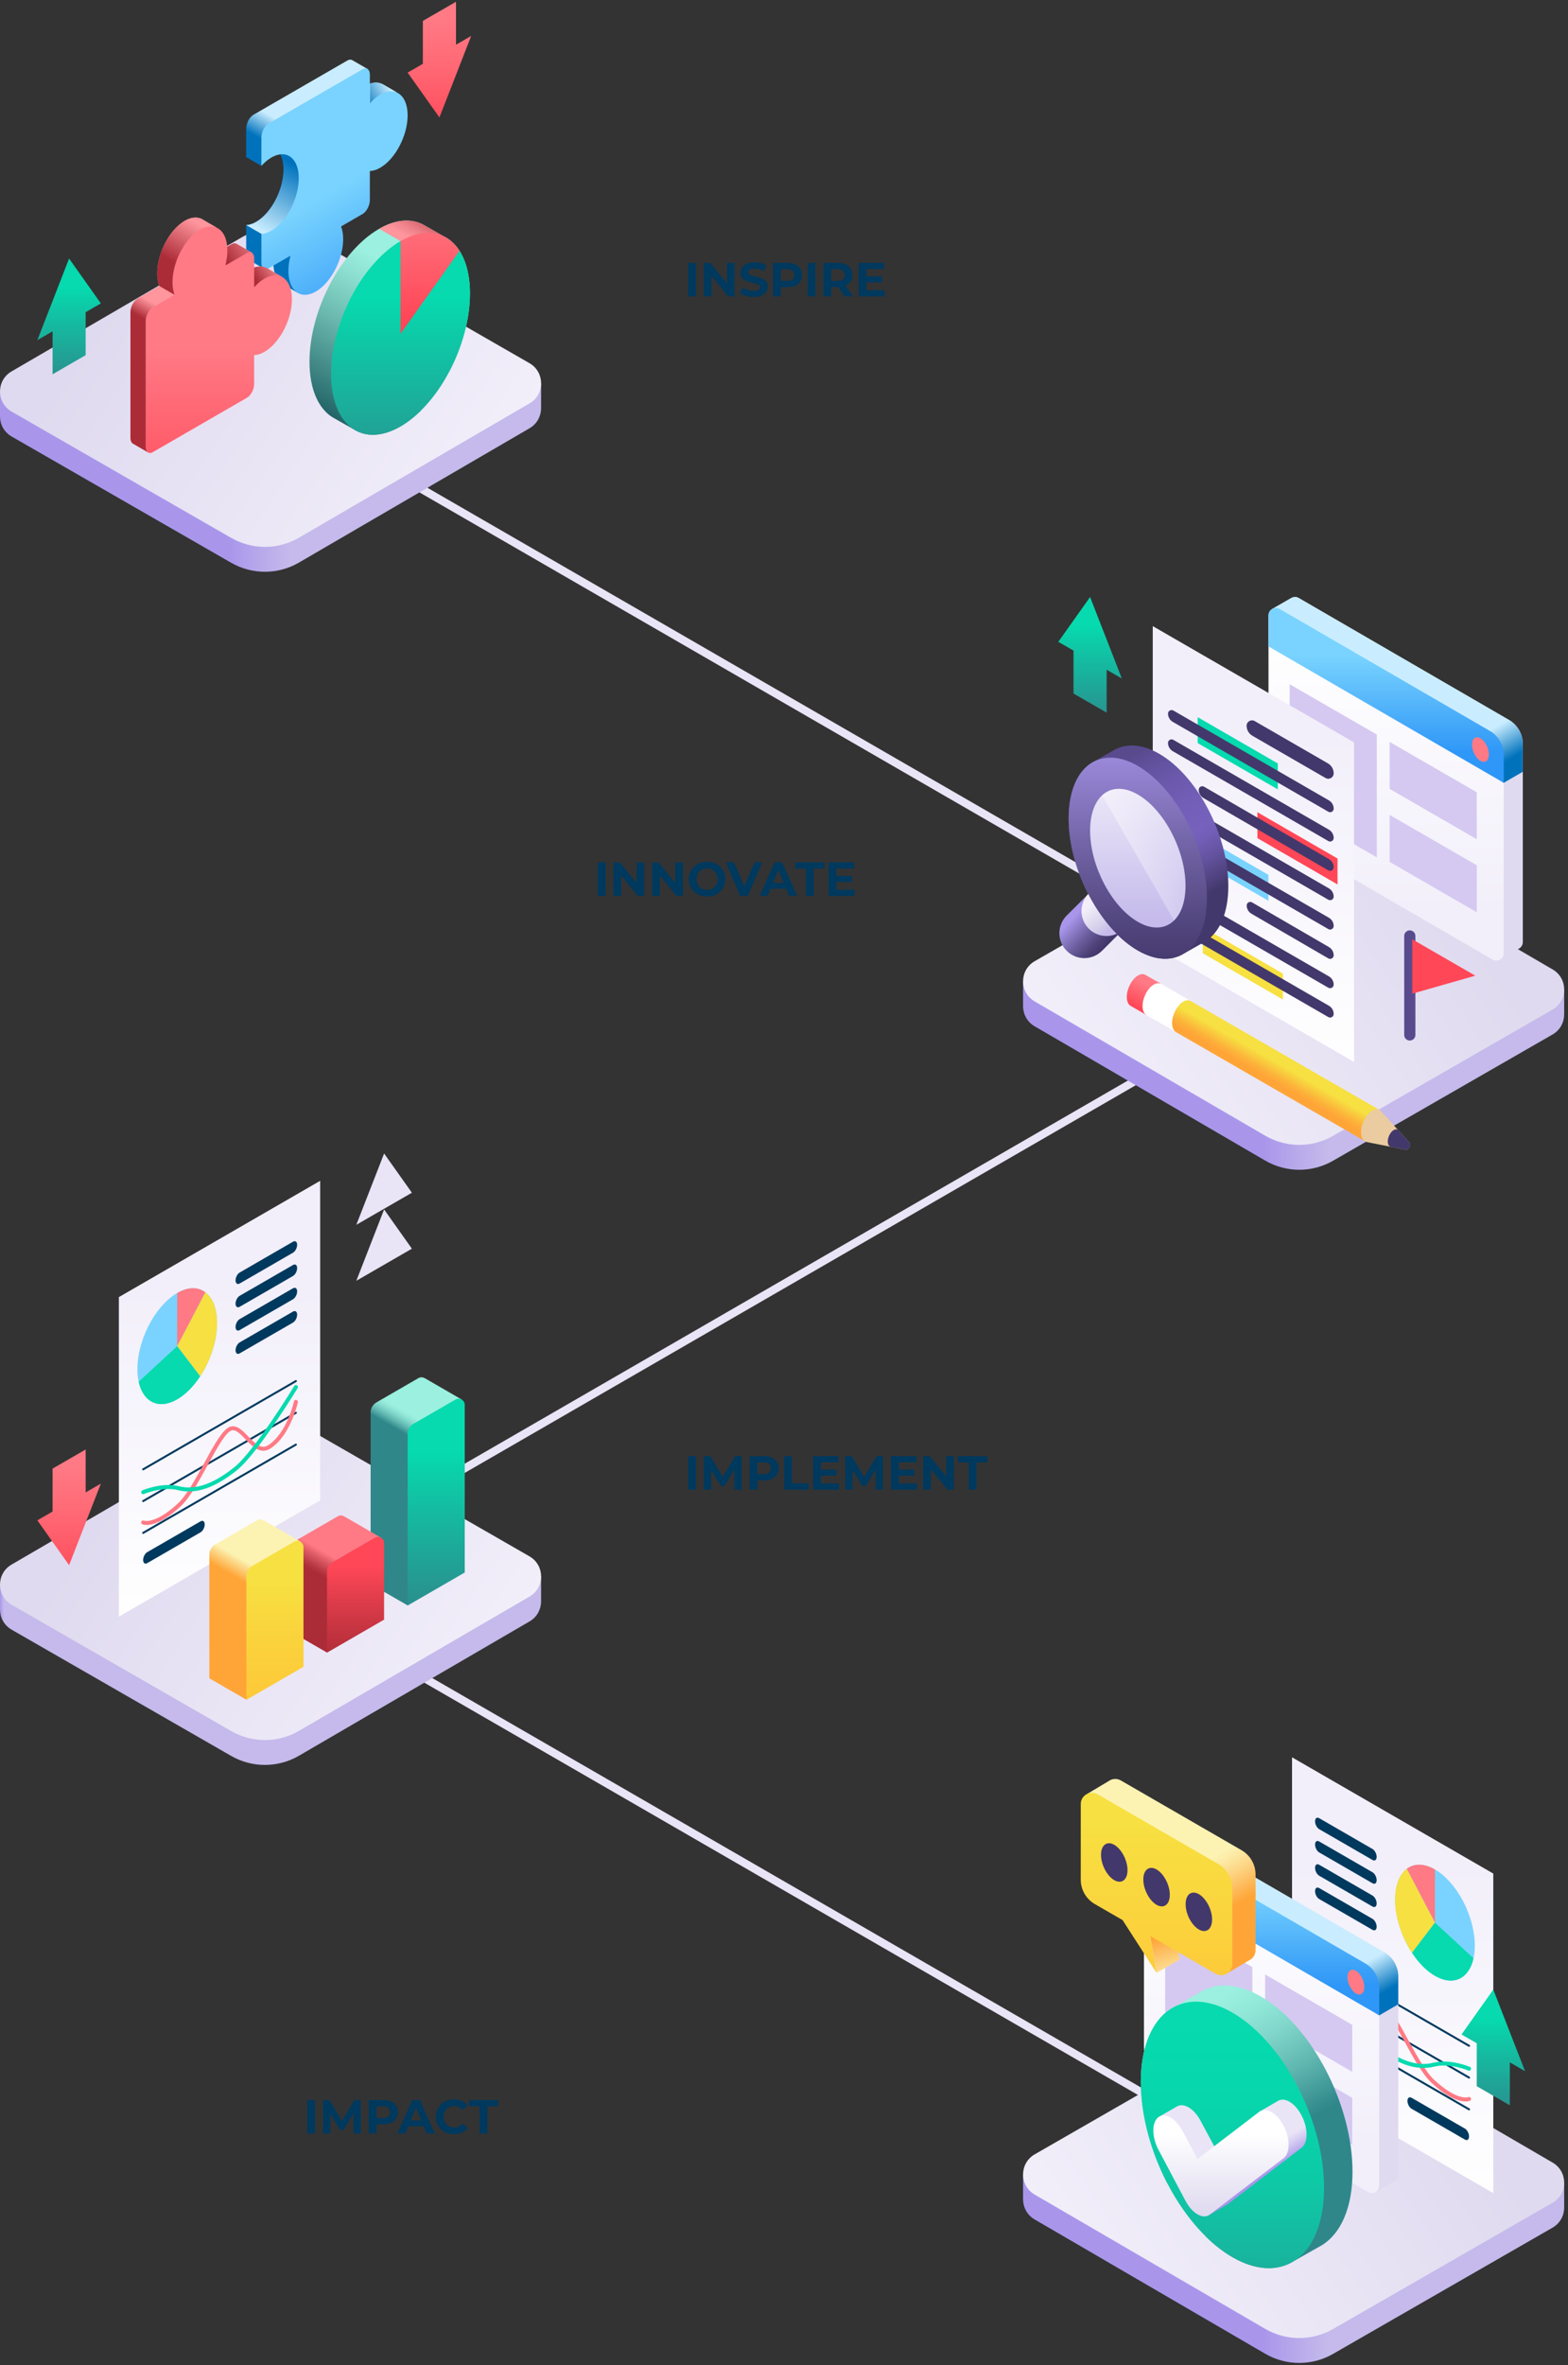 <svg width="341" height="514" viewBox="0 0 341 514" fill="none" xmlns="http://www.w3.org/2000/svg">
<rect x="0" y="0" width="341" height="514" fill="#333333" stroke="none"/>
<g clip-path="url(#clip0_255_5547)">
<path d="M63.371 89.922L271.234 209.93" stroke="#E9E5F6" stroke-width="1.736" stroke-miterlimit="10"/>
<path d="M271.234 220.842L63.371 340.85" stroke="#E9E5F6" stroke-width="1.736" stroke-miterlimit="10"/>
<path d="M63.371 347.984L271.234 467.984" stroke="#E9E5F6" stroke-width="1.736" stroke-miterlimit="10"/>
<path d="M149.65 64.426V57.134H151.337V64.426H149.65ZM153.068 64.426V57.134H154.464L158.766 62.384H158.088V57.134H159.755V64.426H158.37L154.057 59.176H154.734V64.426H153.068ZM163.876 64.551C163.293 64.551 162.734 64.474 162.199 64.322C161.664 64.162 161.234 63.957 160.907 63.707L161.48 62.436C161.793 62.658 162.161 62.843 162.584 62.988C163.015 63.127 163.449 63.197 163.887 63.197C164.22 63.197 164.487 63.165 164.689 63.103C164.897 63.033 165.05 62.94 165.147 62.822C165.244 62.704 165.293 62.568 165.293 62.415C165.293 62.221 165.216 62.068 165.064 61.957C164.911 61.839 164.709 61.745 164.459 61.676C164.209 61.599 163.932 61.53 163.626 61.468C163.328 61.398 163.025 61.315 162.72 61.218C162.421 61.12 162.147 60.995 161.897 60.843C161.647 60.69 161.442 60.488 161.282 60.238C161.13 59.988 161.053 59.669 161.053 59.28C161.053 58.863 161.164 58.485 161.387 58.145C161.616 57.797 161.956 57.523 162.407 57.322C162.866 57.113 163.439 57.009 164.126 57.009C164.584 57.009 165.036 57.065 165.48 57.176C165.925 57.28 166.317 57.44 166.657 57.655L166.137 58.936C165.796 58.742 165.456 58.599 165.116 58.509C164.775 58.412 164.442 58.363 164.116 58.363C163.789 58.363 163.522 58.401 163.314 58.478C163.105 58.554 162.956 58.655 162.866 58.78C162.775 58.898 162.73 59.037 162.73 59.197C162.73 59.384 162.807 59.537 162.959 59.655C163.112 59.766 163.314 59.856 163.564 59.926C163.814 59.995 164.088 60.065 164.387 60.134C164.692 60.204 164.994 60.283 165.293 60.374C165.598 60.464 165.876 60.586 166.126 60.738C166.376 60.891 166.577 61.093 166.73 61.343C166.89 61.593 166.97 61.908 166.97 62.29C166.97 62.7 166.855 63.075 166.626 63.415C166.397 63.756 166.053 64.03 165.595 64.238C165.143 64.447 164.571 64.551 163.876 64.551ZM168.123 64.426V57.134H171.279C171.932 57.134 172.494 57.242 172.967 57.457C173.439 57.665 173.803 57.968 174.06 58.363C174.317 58.759 174.446 59.231 174.446 59.78C174.446 60.322 174.317 60.79 174.06 61.186C173.803 61.582 173.439 61.888 172.967 62.103C172.494 62.311 171.932 62.415 171.279 62.415H169.06L169.81 61.655V64.426H168.123ZM169.81 61.843L169.06 61.04H171.185C171.706 61.04 172.095 60.929 172.352 60.707C172.609 60.485 172.737 60.176 172.737 59.78C172.737 59.377 172.609 59.065 172.352 58.843C172.095 58.62 171.706 58.509 171.185 58.509H169.06L169.81 57.707V61.843ZM175.651 64.426V57.134H177.338V64.426H175.651ZM179.068 64.426V57.134H182.225C182.877 57.134 183.44 57.242 183.912 57.457C184.384 57.665 184.749 57.968 185.006 58.363C185.263 58.759 185.391 59.231 185.391 59.78C185.391 60.322 185.263 60.79 185.006 61.186C184.749 61.575 184.384 61.874 183.912 62.082C183.44 62.29 182.877 62.395 182.225 62.395H180.006L180.756 61.655V64.426H179.068ZM183.704 64.426L181.881 61.78H183.683L185.527 64.426H183.704ZM180.756 61.843L180.006 61.051H182.131C182.652 61.051 183.041 60.94 183.298 60.718C183.555 60.488 183.683 60.176 183.683 59.78C183.683 59.377 183.555 59.065 183.298 58.843C183.041 58.62 182.652 58.509 182.131 58.509H180.006L180.756 57.707V61.843ZM188.28 60.072H191.791V61.384H188.28V60.072ZM188.405 63.072H192.374V64.426H186.728V57.134H192.239V58.488H188.405V63.072Z" fill="#00395E"/>
<path d="M129.997 194.703V187.412H131.685V194.703H129.997ZM133.415 194.703V187.412H134.811L139.113 192.661H138.436V187.412H140.103V194.703H138.717L134.405 189.453H135.082V194.703H133.415ZM141.828 194.703V187.412H143.224L147.526 192.661H146.849V187.412H148.515V194.703H147.13L142.818 189.453H143.495V194.703H141.828ZM153.782 194.828C153.206 194.828 152.671 194.734 152.178 194.547C151.692 194.359 151.268 194.095 150.907 193.755C150.553 193.415 150.275 193.016 150.074 192.557C149.879 192.099 149.782 191.599 149.782 191.057C149.782 190.516 149.879 190.016 150.074 189.557C150.275 189.099 150.557 188.7 150.918 188.359C151.279 188.019 151.702 187.755 152.188 187.568C152.675 187.38 153.202 187.287 153.772 187.287C154.348 187.287 154.876 187.38 155.355 187.568C155.841 187.755 156.261 188.019 156.616 188.359C156.977 188.7 157.258 189.099 157.459 189.557C157.661 190.009 157.761 190.509 157.761 191.057C157.761 191.599 157.661 192.102 157.459 192.568C157.258 193.026 156.977 193.425 156.616 193.766C156.261 194.099 155.841 194.359 155.355 194.547C154.876 194.734 154.352 194.828 153.782 194.828ZM153.772 193.391C154.098 193.391 154.397 193.335 154.668 193.224C154.945 193.113 155.188 192.953 155.397 192.745C155.605 192.536 155.765 192.29 155.876 192.005C155.994 191.721 156.053 191.405 156.053 191.057C156.053 190.71 155.994 190.394 155.876 190.109C155.765 189.825 155.605 189.578 155.397 189.37C155.195 189.161 154.956 189.002 154.678 188.891C154.4 188.78 154.098 188.724 153.772 188.724C153.445 188.724 153.143 188.78 152.866 188.891C152.595 189.002 152.355 189.161 152.147 189.37C151.938 189.578 151.775 189.825 151.657 190.109C151.546 190.394 151.491 190.71 151.491 191.057C151.491 191.398 151.546 191.714 151.657 192.005C151.775 192.29 151.935 192.536 152.136 192.745C152.345 192.953 152.588 193.113 152.866 193.224C153.143 193.335 153.445 193.391 153.772 193.391ZM160.973 194.703L157.827 187.412H159.65L162.4 193.87H161.327L164.119 187.412H165.796L162.64 194.703H160.973ZM165.202 194.703L168.452 187.412H170.119L173.379 194.703H171.608L168.942 188.266H169.608L166.931 194.703H165.202ZM166.827 193.141L167.275 191.859H171.025L171.483 193.141H166.827ZM175.28 194.703V188.787H172.947V187.412H179.301V188.787H176.967V194.703H175.28ZM181.761 190.349H185.271V191.661H181.761V190.349ZM181.886 193.349H185.854V194.703H180.209V187.412H185.719V188.766H181.886V193.349Z" fill="#00395E"/>
<path d="M149.65 323.73V316.439H151.337V323.73H149.65ZM153.068 323.73V316.439H154.464L157.568 321.585H156.828L159.88 316.439H161.266L161.286 323.73H159.703L159.693 318.866H159.984L157.547 322.96H156.786L154.297 318.866H154.651V323.73H153.068ZM163.016 323.73V316.439H166.173C166.825 316.439 167.388 316.546 167.86 316.762C168.332 316.97 168.697 317.272 168.954 317.668C169.211 318.064 169.339 318.536 169.339 319.085C169.339 319.626 169.211 320.095 168.954 320.491C168.697 320.887 168.332 321.192 167.86 321.408C167.388 321.616 166.825 321.72 166.173 321.72H163.954L164.704 320.96V323.73H163.016ZM164.704 321.147L163.954 320.345H166.079C166.6 320.345 166.989 320.234 167.245 320.012C167.502 319.79 167.631 319.48 167.631 319.085C167.631 318.682 167.502 318.369 167.245 318.147C166.989 317.925 166.6 317.814 166.079 317.814H163.954L164.704 317.012V321.147ZM170.544 323.73V316.439H172.231V322.355H175.888V323.73H170.544ZM178.383 319.376H181.893V320.689H178.383V319.376ZM178.508 322.376H182.476V323.73H176.831V316.439H182.341V317.793H178.508V322.376ZM183.819 323.73V316.439H185.215L188.319 321.585H187.579L190.631 316.439H192.017L192.038 323.73H190.454L190.444 318.866H190.736L188.298 322.96H187.538L185.048 318.866H185.402V323.73H183.819ZM195.32 319.376H198.83V320.689H195.32V319.376ZM195.445 322.376H199.413V323.73H193.768V316.439H199.278V317.793H195.445V322.376ZM200.756 323.73V316.439H202.152L206.454 321.689H205.777V316.439H207.444V323.73H206.058L201.746 318.481H202.423V323.73H200.756ZM210.679 323.73V317.814H208.346V316.439H214.7V317.814H212.367V323.73H210.679Z" fill="#00395E"/>
<path d="M66.829 463.66V456.369H68.517V463.66H66.829ZM70.247 463.66V456.369H71.643L74.747 461.514H74.008L77.06 456.369H78.445L78.466 463.66H76.883L76.872 458.796H77.164L74.727 462.889H73.966L71.477 458.796H71.831V463.66H70.247ZM80.196 463.66V456.369H83.352C84.005 456.369 84.567 456.476 85.04 456.691C85.512 456.9 85.876 457.202 86.133 457.598C86.39 457.994 86.519 458.466 86.519 459.014C86.519 459.556 86.39 460.025 86.133 460.421C85.876 460.816 85.512 461.122 85.04 461.337C84.567 461.546 84.005 461.65 83.352 461.65H81.133L81.883 460.889V463.66H80.196ZM81.883 461.077L81.133 460.275H83.258C83.779 460.275 84.168 460.164 84.425 459.941C84.682 459.719 84.811 459.41 84.811 459.014C84.811 458.612 84.682 458.299 84.425 458.077C84.168 457.855 83.779 457.744 83.258 457.744H81.133L81.883 456.941V461.077ZM86.399 463.66L89.649 456.369H91.316L94.576 463.66H92.805L90.139 457.223H90.805L88.128 463.66H86.399ZM88.024 462.098L88.472 460.816H92.222L92.68 462.098H88.024ZM98.721 463.785C98.158 463.785 97.634 463.695 97.148 463.514C96.668 463.327 96.252 463.063 95.898 462.723C95.543 462.382 95.266 461.983 95.064 461.525C94.87 461.066 94.773 460.563 94.773 460.014C94.773 459.466 94.87 458.962 95.064 458.504C95.266 458.046 95.543 457.646 95.898 457.306C96.259 456.966 96.679 456.705 97.158 456.525C97.637 456.337 98.161 456.244 98.731 456.244C99.363 456.244 99.932 456.355 100.439 456.577C100.953 456.792 101.384 457.112 101.731 457.535L100.648 458.535C100.398 458.25 100.12 458.039 99.814 457.9C99.509 457.754 99.175 457.681 98.814 457.681C98.474 457.681 98.161 457.737 97.877 457.848C97.592 457.959 97.346 458.119 97.137 458.327C96.929 458.535 96.766 458.782 96.648 459.066C96.537 459.351 96.481 459.667 96.481 460.014C96.481 460.362 96.537 460.678 96.648 460.962C96.766 461.247 96.929 461.494 97.137 461.702C97.346 461.91 97.592 462.07 97.877 462.181C98.161 462.292 98.474 462.348 98.814 462.348C99.175 462.348 99.509 462.278 99.814 462.139C100.12 461.994 100.398 461.775 100.648 461.483L101.731 462.483C101.384 462.907 100.953 463.23 100.439 463.452C99.932 463.674 99.359 463.785 98.721 463.785ZM104.31 463.66V457.744H101.976V456.369H108.33V457.744H105.997V463.66H104.31Z" fill="#00395E"/>
<path d="M0 85.078V90.485C0 92.187 0.842 93.879 2.517 94.852L50.243 122.282C54.8 124.912 60.416 124.912 64.974 122.282L115.155 93.072C116.805 92.117 117.638 90.459 117.673 88.793V83.307L0 85.078Z" fill="url(#paint0_linear_255_5547)"/>
<path d="M2.52 89.444L50.245 116.875C54.802 119.505 60.418 119.505 64.976 116.875L115.158 87.665C118.517 85.72 118.517 80.877 115.158 78.932L67.432 51.502C62.875 48.872 57.259 48.872 52.701 51.502L2.52 80.712C-0.84 82.656 -0.84 87.5 2.52 89.444Z" fill="url(#paint1_linear_255_5547)"/>
<path d="M86.338 20.122L83.274 18.342C82.232 17.752 80.878 17.804 79.394 18.655C78.586 19.115 79.923 14.983 79.923 14.983L76.607 13.073C76.329 12.908 75.965 12.908 75.557 13.143L55.123 24.939C54.246 25.443 53.543 26.797 53.543 27.96V34.141L56.859 36.05C56.859 36.05 57.605 33.663 59.602 32.023C60.869 32.752 61.668 34.436 61.668 36.832C61.668 41.215 59.003 46.311 55.713 48.212C54.949 48.654 54.22 48.88 53.543 48.915V55.2C53.543 55.79 53.725 56.215 54.02 56.432L57.371 58.368L59.428 56.771C59.428 56.823 59.428 56.884 59.428 56.936C59.428 59.34 60.236 61.024 61.503 61.753L61.59 61.806C61.59 61.806 61.599 61.806 61.607 61.814L64.802 63.663L86.373 20.122H86.338Z" fill="url(#paint2_linear_255_5547)"/>
<path d="M68.544 38.81C70.323 27.005 60.974 33.55 60.974 33.55C61.408 34.409 61.66 35.503 61.66 36.831C61.66 41.215 58.995 46.31 55.705 48.211C54.941 48.654 54.212 48.88 53.535 48.914L56.851 50.824C58.223 51.614 66.773 50.616 68.552 38.81H68.544Z" fill="url(#paint3_linear_255_5547)"/>
<path d="M83.284 18.333C82.494 17.881 81.513 17.803 80.445 18.168V22.465C80.445 22.465 83.657 21.475 86.036 19.921L83.293 18.324L83.284 18.333Z" fill="url(#paint4_linear_255_5547)"/>
<path d="M82.703 20.565C81.896 21.025 81.132 21.685 80.437 22.475V16.242C80.437 15.079 79.725 14.541 78.858 15.044L58.424 26.841C57.547 27.345 56.844 28.699 56.844 29.862V36.042C57.521 35.305 58.25 34.68 59.014 34.237C62.304 32.336 64.969 34.35 64.969 38.742C64.969 43.134 62.304 48.221 59.014 50.122C58.25 50.565 57.521 50.791 56.844 50.825V57.11C56.844 58.273 57.556 58.811 58.424 58.308L63.172 55.565C62.885 56.667 62.72 57.778 62.72 58.855C62.72 63.238 65.385 65.252 68.675 63.36C71.965 61.459 74.63 56.364 74.63 51.98C74.63 50.903 74.465 49.983 74.179 49.211L78.849 46.511C79.725 46.008 80.429 44.654 80.429 43.49V37.162C81.132 37.145 81.896 36.919 82.694 36.45C85.984 34.549 88.649 29.454 88.649 25.07C88.649 20.687 85.984 18.673 82.694 20.565H82.703Z" fill="url(#paint5_linear_255_5547)"/>
<path d="M61.405 60.218L58.176 58.351C57.343 57.839 56.292 57.761 55.147 58.186C54.678 58.36 54.209 58.612 53.766 58.915L54.739 54.888L51.414 52.961C51.145 52.813 50.789 52.83 50.407 53.047L46.154 55.504L47.039 49.436L44.279 47.822C43.35 47.179 42.134 47.084 40.798 47.674C37.221 49.245 34.2 54.723 34.2 59.393C34.2 60.461 34.357 61.381 34.643 62.153L29.921 64.879C29.062 65.374 28.367 66.702 28.367 67.848V95.156C28.367 95.799 28.584 96.25 28.931 96.433L32.256 98.351L61.405 60.209V60.218Z" fill="url(#paint6_linear_255_5547)"/>
<path d="M58.178 58.342C57.345 57.83 56.294 57.752 55.148 58.177C54.862 58.282 54.575 58.429 54.289 58.594L55.279 62.439L60.183 61.815L61.407 60.209L58.178 58.342Z" fill="url(#paint7_linear_255_5547)"/>
<path d="M48.992 57.692L54.374 56.364L54.73 54.888L51.405 52.961C51.136 52.814 50.78 52.831 50.398 53.048L49.365 53.647L48.992 57.692Z" fill="url(#paint8_linear_255_5547)"/>
<path d="M34.199 59.393C34.199 60.461 34.355 61.381 34.642 62.153L37.958 64.072L47.038 49.436L44.277 47.822C43.349 47.179 42.133 47.084 40.796 47.674C37.22 49.245 34.199 54.723 34.199 59.393Z" fill="url(#paint9_linear_255_5547)"/>
<path d="M58.463 60.096C57.325 60.521 56.24 61.354 55.277 62.439V56.146C55.277 55 54.583 54.471 53.723 54.974L49.001 57.7C49.392 56.189 49.548 54.653 49.374 53.238C48.966 49.939 46.779 48.429 44.114 49.601C40.538 51.172 37.517 56.649 37.517 61.319C37.517 62.387 37.673 63.307 37.959 64.08L33.237 66.806C32.378 67.3 31.683 68.629 31.683 69.774V97.083C31.683 98.229 32.378 98.758 33.237 98.255L53.714 86.432C54.574 85.937 55.268 84.609 55.268 83.463V77.17C55.963 77.153 56.727 76.918 57.525 76.458C61.023 74.436 63.827 68.793 63.454 64.236C63.176 60.842 61.093 59.123 58.445 60.113L58.463 60.096Z" fill="url(#paint10_linear_255_5547)"/>
<path d="M102.204 63.82C102.204 58.082 100.407 53.941 97.517 51.945C97.152 51.693 96.779 51.476 96.38 51.294L92.335 48.976C89.678 47.422 86.215 47.552 82.413 49.748C74.071 54.566 67.309 67.483 67.309 78.603C67.309 84.575 69.262 88.811 72.352 90.712C72.517 90.807 77.005 93.342 77.005 93.342C79.678 95 83.211 94.904 87.091 92.665C88.611 91.788 90.078 90.642 91.458 89.288L97.907 80.33C100.555 75.174 102.195 69.271 102.195 63.802L102.204 63.82Z" fill="url(#paint11_linear_255_5547)"/>
<path d="M99.169 77.679C104.183 65.896 102.844 54.045 96.178 51.209C89.513 48.372 80.045 55.625 75.031 67.408C70.017 79.19 71.357 91.041 78.022 93.878C84.688 96.714 94.156 89.461 99.169 77.679Z" fill="url(#paint12_linear_255_5547)"/>
<path d="M87.1 52.403L99.93 54.513C99.253 53.445 98.437 52.586 97.517 51.943C97.152 51.692 96.779 51.475 96.38 51.292L92.335 48.975C89.696 47.429 86.241 47.551 82.465 49.721L87.1 52.395V52.403Z" fill="url(#paint13_linear_255_5547)"/>
<path d="M99.931 54.514C97.266 50.338 92.518 49.27 87.102 52.404V72.543L99.931 54.514Z" fill="url(#paint14_linear_255_5547)"/>
<path d="M21.936 65.938L15.026 56.19L8.125 73.915L11.432 72.005V81.337L18.628 77.179V67.847L21.936 65.938Z" fill="url(#paint15_linear_255_5547)"/>
<path d="M88.656 15.782L95.566 25.521L102.475 7.805L99.168 9.714V0.383L91.963 4.541V13.872L88.656 15.782Z" fill="url(#paint16_linear_255_5547)"/>
<path d="M0 344.372V349.78C0 351.482 0.842 353.174 2.517 354.147L50.243 381.577C54.8 384.207 60.416 384.207 64.974 381.577L115.155 352.367C116.805 351.412 117.638 349.754 117.673 348.088V342.602L0 344.372Z" fill="url(#paint17_linear_255_5547)"/>
<path d="M2.52 348.739L50.245 376.17C54.802 378.8 60.418 378.8 64.976 376.17L115.158 346.96C118.517 345.015 118.517 340.172 115.158 338.227L67.432 310.797C62.875 308.167 57.259 308.167 52.701 310.797L2.52 340.007C-0.84 341.951 -0.84 346.795 2.52 348.739Z" fill="url(#paint18_linear_255_5547)"/>
<path d="M25.852 281.882L69.627 256.613V326.057L25.852 351.326V281.882Z" fill="url(#paint19_linear_255_5547)"/>
<path d="M45.471 295.487C48.347 288.728 47.578 281.931 43.753 280.303C39.928 278.676 34.496 282.835 31.621 289.593C28.745 296.351 29.515 303.149 33.339 304.777C37.164 306.404 42.596 302.245 45.471 295.487Z" fill="#79D3FE"/>
<path d="M44.664 280.841C43.092 279.652 40.931 279.617 38.535 280.997V292.551L44.664 280.85V280.841Z" fill="#FF7A85"/>
<path d="M43.53 299.096C45.744 295.728 47.202 291.448 47.202 287.551C47.202 284.365 46.23 282.03 44.667 280.85L38.539 292.551L43.53 299.096Z" fill="#F7E041"/>
<path d="M30.156 300.276C31.12 304.695 34.496 306.431 38.533 304.105C40.399 303.028 42.118 301.249 43.524 299.096L38.533 292.551L30.156 300.276Z" fill="#06DAAE"/>
<path d="M63.727 269.842L52.121 276.544C51.626 276.83 51.227 277.594 51.227 278.254C51.227 278.913 51.626 279.217 52.121 278.931L63.727 272.229C64.221 271.943 64.621 271.179 64.621 270.519C64.621 269.86 64.221 269.556 63.727 269.842Z" fill="#00395E"/>
<path d="M63.727 274.903L52.121 281.604C51.626 281.891 51.227 282.654 51.227 283.314C51.227 283.974 51.626 284.278 52.121 283.991L63.727 277.29C64.221 277.003 64.621 276.24 64.621 275.58C64.621 274.92 64.221 274.616 63.727 274.903Z" fill="#00395E"/>
<path d="M63.727 279.963L52.121 286.665C51.626 286.951 51.227 287.715 51.227 288.375C51.227 289.034 51.626 289.338 52.121 289.052L63.727 282.35C64.221 282.064 64.621 281.3 64.621 280.64C64.621 279.981 64.221 279.677 63.727 279.963Z" fill="#00395E"/>
<path d="M63.727 285.026L52.121 291.727C51.626 292.014 51.227 292.778 51.227 293.437C51.227 294.097 51.626 294.401 52.121 294.114L63.727 287.413C64.221 287.127 64.621 286.363 64.621 285.703C64.621 285.043 64.221 284.739 63.727 285.026Z" fill="#00395E"/>
<path d="M43.629 330.606L32.023 337.307C31.528 337.594 31.129 338.358 31.129 339.017C31.129 339.677 31.528 339.981 32.023 339.694L43.629 332.993C44.124 332.707 44.523 331.943 44.523 331.283C44.523 330.623 44.124 330.319 43.629 330.606Z" fill="#00395E"/>
<path d="M31.133 319.313L64.353 300.129" stroke="#00395E" stroke-width="0.434" stroke-miterlimit="10" stroke-linecap="round"/>
<path d="M31.133 326.213L64.353 307.029" stroke="#00395E" stroke-width="0.434" stroke-miterlimit="10" stroke-linecap="round"/>
<path d="M31.133 333.123L64.353 313.939" stroke="#00395E" stroke-width="0.434" stroke-miterlimit="10" stroke-linecap="round"/>
<path d="M31.133 330.859C31.133 330.859 33.667 331.97 38.989 327.039C42.739 323.567 46.758 313.029 49.614 310.781C52.469 308.533 54.987 316.657 58.502 314.461C62.817 311.77 64.353 304.652 64.353 304.652" stroke="#FF7A85" stroke-width="0.868" stroke-miterlimit="10" stroke-linecap="round"/>
<path d="M31.133 324.279C31.133 324.279 35.265 322.517 38.78 323.402C42.678 324.383 46.74 322.768 51.228 319.192C55.716 315.616 64.362 301.432 64.362 301.432" stroke="#06DAAE" stroke-width="0.868" stroke-miterlimit="10" stroke-linecap="round"/>
<path d="M8.125 330.397L15.026 340.137L21.936 322.42L18.628 324.33V314.998L11.432 319.156V328.488L8.125 330.397Z" fill="url(#paint20_linear_255_5547)"/>
<path d="M92.329 299.487C91.938 299.27 91.444 299.235 91.001 299.487L81.852 304.773C81.079 305.224 80.602 306.049 80.602 306.943V344.243L88.683 348.905L100.419 304.148L92.355 299.487H92.329Z" fill="url(#paint21_linear_255_5547)"/>
<path d="M101.069 305.312V341.735L88.656 348.905V311.605C88.656 310.711 89.134 309.886 89.906 309.435L99.055 304.149C99.95 303.636 101.069 304.279 101.069 305.312Z" fill="url(#paint22_linear_255_5547)"/>
<path d="M74.79 329.513C74.399 329.287 73.904 329.261 73.462 329.513L64.312 334.8C63.54 335.251 63.062 336.076 63.062 336.97V354.487L71.144 359.148L82.88 334.175L74.816 329.513H74.79Z" fill="url(#paint23_linear_255_5547)"/>
<path d="M83.53 335.337V351.978L71.117 359.148V341.63C71.117 340.736 71.595 339.912 72.367 339.46L81.516 334.174C82.41 333.662 83.53 334.304 83.53 335.337Z" fill="url(#paint24_linear_255_5547)"/>
<path d="M57.259 330.364C56.868 330.147 56.373 330.112 55.931 330.364L46.781 335.65C46.009 336.101 45.531 336.926 45.531 337.82V364.73L53.613 369.391L65.349 335.025L57.285 330.364H57.259Z" fill="url(#paint25_linear_255_5547)"/>
<path d="M65.999 336.188V362.229L53.586 369.399V342.49C53.586 341.596 54.064 340.771 54.836 340.32L63.985 335.033C64.879 334.521 65.999 335.164 65.999 336.197V336.188Z" fill="url(#paint26_linear_255_5547)"/>
<path d="M89.575 259.2L83.534 250.676L77.492 266.17L89.575 259.2Z" fill="#E9E5F6"/>
<path d="M89.575 271.36L83.534 262.836L77.492 278.339L89.575 271.36Z" fill="#E9E5F6"/>
<path d="M340.165 215.034V220.442C340.165 222.144 339.323 223.837 337.648 224.809L289.922 252.239C285.365 254.869 279.749 254.869 275.191 252.239L225.01 223.029C223.36 222.074 222.527 220.416 222.492 218.75V213.264L340.174 215.034H340.165Z" fill="url(#paint27_linear_255_5547)"/>
<path d="M337.65 219.401L289.924 246.832C285.367 249.462 279.751 249.462 275.194 246.832L225.012 217.622C221.652 215.677 221.652 210.834 225.012 208.889L272.737 181.459C277.294 178.829 282.911 178.829 287.468 181.459L337.65 210.669C341.009 212.613 341.009 217.457 337.65 219.401Z" fill="url(#paint28_linear_255_5547)"/>
<path d="M328.135 156.441L282.441 129.957C281.902 129.644 281.304 129.688 280.835 129.957H280.817L276.703 132.326L280.01 137.431V174.401C280.01 176.571 281.165 178.576 283.048 179.661L322.006 202.239L326.112 208.576L330.314 206.163C330.808 205.894 331.173 205.381 331.173 204.73V161.693C331.173 159.522 330.018 157.517 328.135 156.432V156.441Z" fill="#DFDAEF"/>
<path d="M278.294 132.343L323.988 158.827C325.863 159.912 327.026 161.917 327.026 164.088V207.125C327.026 208.375 325.672 209.157 324.595 208.532L278.901 182.048C277.026 180.962 275.863 178.957 275.863 176.787V133.749C275.863 132.499 277.217 131.718 278.294 132.343Z" fill="url(#paint29_linear_255_5547)"/>
<path d="M299.422 159.637V186.32L280.472 175.383V148.699L299.422 159.637Z" fill="#D5C9F1"/>
<path d="M321.16 172.17V182.378L302.211 171.441V161.232L321.16 172.17Z" fill="#D5C9F1"/>
<path d="M321.16 188.039V198.247L302.211 187.31V177.102L321.16 188.039Z" fill="#D5C9F1"/>
<path d="M331.169 161.701C331.169 159.531 330.015 157.526 328.131 156.441L282.437 129.957C281.899 129.644 281.3 129.688 280.831 129.957H280.814L276.699 132.326L327.011 170.121L331.16 167.726V161.701H331.169Z" fill="url(#paint30_linear_255_5547)"/>
<path d="M278.294 132.343L323.988 158.827C325.863 159.912 327.026 161.917 327.026 164.088V170.121L275.863 140.477V133.749C275.863 132.499 277.217 131.718 278.294 132.343Z" fill="url(#paint31_linear_255_5547)"/>
<path d="M323.797 163.958C323.797 165.312 322.973 165.937 321.957 165.355C320.942 164.774 320.117 163.194 320.117 161.831C320.117 160.468 320.942 159.852 321.957 160.434C322.973 161.024 323.797 162.595 323.797 163.958Z" fill="#FF7A85"/>
<path d="M294.471 161.337L250.695 136.068V205.504L294.471 230.781V161.337Z" fill="url(#paint32_linear_255_5547)"/>
<path d="M277.891 165.912V171.546L260.461 161.485V155.852L277.891 165.912Z" fill="#06DAAE"/>
<path d="M290.879 186.57V192.204L273.457 182.143V176.51L290.879 186.57Z" fill="#FF4757"/>
<path d="M275.851 190.121V195.755L258.43 185.694V180.061L275.851 190.121Z" fill="#79D3FE"/>
<path d="M279 211.58V217.223L261.578 207.162V201.52L279 211.58Z" fill="#F7E041"/>
<path d="M288.792 165.894L272.864 156.702C272.082 156.25 271.102 156.815 271.102 157.717C271.102 158.612 271.579 159.436 272.352 159.888L288.28 169.08C289.062 169.532 290.042 168.967 290.042 168.065C290.042 167.171 289.565 166.346 288.792 165.894Z" fill="#43386B"/>
<path d="M289.011 173.941L255.175 154.41C254.663 154.115 254.012 154.488 254.012 155.078C254.012 155.816 254.411 156.502 255.045 156.875L288.881 176.406C289.393 176.701 290.044 176.328 290.044 175.738C290.044 175 289.645 174.314 289.011 173.941Z" fill="#43386B"/>
<path d="M289.011 180.312L255.175 160.781C254.663 160.486 254.011 160.859 254.011 161.449C254.011 162.187 254.411 162.873 255.044 163.246L288.881 182.777C289.393 183.072 290.044 182.699 290.044 182.109C290.044 181.371 289.645 180.685 289.011 180.312Z" fill="#43386B"/>
<path d="M289.012 186.692L261.851 170.963C261.339 170.667 260.688 171.041 260.688 171.631C260.688 172.369 261.087 173.055 261.72 173.428L288.882 189.157C289.394 189.452 290.045 189.079 290.045 188.489C290.045 187.751 289.646 187.065 289.012 186.692Z" fill="#43386B"/>
<path d="M289.011 193.064L255.175 173.533C254.663 173.238 254.012 173.611 254.012 174.201C254.012 174.939 254.411 175.625 255.045 175.998L288.881 195.529C289.393 195.824 290.044 195.451 290.044 194.861C290.044 194.123 289.645 193.437 289.011 193.064Z" fill="#43386B"/>
<path d="M289.011 199.445L255.175 179.914C254.663 179.619 254.012 179.992 254.012 180.582C254.012 181.32 254.411 182.006 255.045 182.379L288.881 201.91C289.393 202.205 290.044 201.832 290.044 201.242C290.044 200.504 289.645 199.818 289.011 199.445Z" fill="#43386B"/>
<path d="M289.012 205.815L272.284 196.101C271.772 195.806 271.121 196.179 271.121 196.77C271.121 197.508 271.52 198.193 272.154 198.567L288.881 208.28C289.394 208.575 290.045 208.202 290.045 207.612C290.045 206.874 289.645 206.188 289.012 205.815Z" fill="#43386B"/>
<path d="M289.011 212.187L255.175 192.656C254.663 192.361 254.011 192.734 254.011 193.324C254.011 194.062 254.411 194.748 255.044 195.121L288.881 214.652C289.393 214.947 290.044 214.574 290.044 213.984C290.044 213.246 289.645 212.56 289.011 212.187Z" fill="#43386B"/>
<path d="M289.011 218.568L255.175 199.037C254.663 198.742 254.012 199.115 254.012 199.705C254.012 200.443 254.411 201.129 255.045 201.502L288.881 221.033C289.393 221.328 290.044 220.955 290.044 220.365C290.044 219.627 289.645 218.941 289.011 218.568Z" fill="#43386B"/>
<path d="M239.67 206.605C238.689 207.603 237.318 208.219 235.816 208.219C232.821 208.219 230.391 205.789 230.391 202.794C230.391 201.344 230.964 200.025 231.892 199.052L236.502 194.461C236.554 194.391 236.615 194.33 236.675 194.27L243.099 203.184L239.679 206.613L239.67 206.605Z" fill="url(#paint33_linear_255_5547)"/>
<path d="M232.399 177.812C232.399 172.1 234.187 167.977 237.061 165.989C237.425 165.738 237.799 165.521 238.189 165.338L242.217 163.038C244.856 161.493 248.311 161.623 252.095 163.81C260.403 168.602 267.13 181.467 267.13 192.543C267.13 198.489 265.186 202.708 262.104 204.6C261.948 204.696 257.469 207.222 257.469 207.222C254.804 208.871 251.288 208.784 247.425 206.553C245.915 205.676 244.457 204.539 243.076 203.194L236.653 194.279C234.014 189.14 232.391 183.272 232.391 177.829L232.399 177.812Z" fill="url(#paint34_linear_255_5547)"/>
<path d="M247.305 198.958L239.64 191.293L236.766 194.166C235.794 195.147 235.195 196.493 235.195 197.986C235.195 200.98 237.626 203.411 240.621 203.411C242.009 203.411 243.277 202.881 244.24 202.022L247.296 198.967L247.305 198.958Z" fill="url(#paint35_linear_255_5547)"/>
<path d="M256.478 207.737C263.117 204.912 264.453 193.113 259.462 181.384C254.471 169.654 245.043 162.435 238.404 165.26C231.765 168.085 230.429 179.884 235.42 191.614C240.411 203.343 249.839 210.562 256.478 207.737Z" fill="url(#paint36_linear_255_5547)"/>
<path d="M257.817 192.483C257.817 200.122 253.173 203.629 247.443 200.321C241.714 197.014 237.07 188.143 237.07 180.504C237.07 172.865 241.714 169.358 247.443 172.665C253.173 175.972 257.817 184.844 257.817 192.483Z" fill="url(#paint37_linear_255_5547)"/>
<path opacity="0.6" d="M247.445 172.664C253.174 175.971 257.818 184.842 257.818 192.481C257.818 195.91 256.881 198.497 255.327 200.025L239.711 172.846C241.612 171.101 244.372 170.893 247.445 172.672V172.664Z" fill="url(#paint38_linear_255_5547)"/>
<path d="M306.594 224.913V203.402" stroke="url(#paint39_linear_255_5547)" stroke-width="2.431" stroke-miterlimit="10" stroke-linecap="round"/>
<path d="M307.133 204.123L320.839 212.031L307.133 215.946V204.123Z" fill="#FF4757"/>
<path d="M230.156 139.48L237.066 129.74L243.976 147.457L240.668 145.547V154.879L233.464 150.721V141.389L230.156 139.48Z" fill="url(#paint40_linear_255_5547)"/>
<path d="M249.127 211.884C248.693 211.614 248.128 211.623 247.495 211.979C246.141 212.76 245.047 214.852 245.047 216.649C245.047 217.691 245.42 218.394 245.993 218.663L249.309 220.573L252.46 213.776L249.135 211.884H249.127Z" fill="url(#paint41_linear_255_5547)"/>
<path d="M258.858 217.482L252.452 213.775L252.435 213.81C252.018 213.61 251.497 213.636 250.924 213.966C249.57 214.747 248.477 216.839 248.477 218.636C248.477 219.73 248.885 220.459 249.51 220.694L255.638 224.227L258.858 217.473V217.482Z" fill="white"/>
<path d="M258.857 217.483V217.5C258.431 217.301 257.919 217.335 257.346 217.665C255.992 218.446 254.898 220.538 254.898 222.335C254.898 223.247 255.185 223.906 255.636 224.236L296.773 247.96L300.063 241.241L258.857 217.491V217.483Z" fill="url(#paint42_linear_255_5547)"/>
<path d="M306.548 248.342L306.496 248.281L300.324 241.467C299.872 240.998 299.204 240.911 298.44 241.354C297.086 242.135 295.992 244.227 295.992 246.024C295.992 247.196 296.452 247.942 297.147 248.116L297.121 248.168L305.74 249.861L305.758 249.826C305.853 249.869 305.966 249.869 306.088 249.791C306.4 249.609 306.652 249.132 306.652 248.715C306.652 248.55 306.6 248.428 306.539 248.35L306.548 248.342Z" fill="#EBCBA0"/>
<path d="M304.422 246.562C304.422 247.526 303.832 248.646 303.112 249.062C302.391 249.479 301.801 249.036 301.801 248.073C301.801 247.109 302.382 245.989 303.112 245.573C303.832 245.156 304.422 245.599 304.422 246.562Z" fill="#43386B"/>
<path d="M306.558 248.333L306.506 248.281L304.136 245.668L302.539 249.236L305.751 249.869L305.768 249.835C305.864 249.878 305.977 249.878 306.098 249.8C306.411 249.618 306.662 249.14 306.662 248.723C306.662 248.559 306.61 248.437 306.549 248.359L306.558 248.333Z" fill="#43386B"/>
<path d="M340.165 474.329V479.737C340.165 481.439 339.323 483.131 337.648 484.104L289.922 511.534C285.365 514.164 279.749 514.164 275.191 511.534L225.01 482.324C223.36 481.369 222.527 479.711 222.492 478.045V472.559L340.174 474.329H340.165Z" fill="url(#paint43_linear_255_5547)"/>
<path d="M337.65 478.696L289.924 506.127C285.367 508.757 279.751 508.757 275.194 506.127L225.012 476.917C221.652 474.972 221.652 470.129 225.012 468.184L272.737 440.754C277.294 438.124 282.911 438.124 287.468 440.754L337.65 469.964C341.009 471.908 341.009 476.752 337.65 478.696Z" fill="url(#paint44_linear_255_5547)"/>
<path d="M324.751 407.16L280.984 381.891V451.335L324.751 476.603V407.16Z" fill="url(#paint45_linear_255_5547)"/>
<path d="M303.406 412.828C303.406 406.448 307.286 403.514 312.069 406.274C316.852 409.035 320.733 416.448 320.733 422.828C320.733 429.208 316.852 432.142 312.069 429.382C307.286 426.622 303.406 419.208 303.406 412.828Z" fill="#79D3FE"/>
<path d="M305.941 406.118C307.513 404.929 309.674 404.894 312.07 406.275V417.828L305.941 406.127V406.118Z" fill="#FF7A85"/>
<path d="M307.07 424.373C304.857 421.005 303.398 416.726 303.398 412.828C303.398 409.643 304.371 407.308 305.933 406.127L312.062 417.828L307.07 424.373Z" fill="#F7E041"/>
<path d="M320.446 425.554C319.483 429.972 316.106 431.708 312.069 429.382C310.203 428.305 308.484 426.526 307.078 424.373L312.069 417.828L320.446 425.554Z" fill="#06DAAE"/>
<path d="M286.886 395.12L298.492 401.821C298.987 402.107 299.386 402.871 299.386 403.531C299.386 404.191 298.987 404.495 298.492 404.208L286.886 397.507C286.391 397.22 285.992 396.456 285.992 395.797C285.992 395.137 286.391 394.833 286.886 395.12Z" fill="#00395E"/>
<path d="M286.886 400.18L298.492 406.881C298.987 407.168 299.386 407.932 299.386 408.592C299.386 409.251 298.987 409.555 298.492 409.269L286.886 402.567C286.391 402.281 285.992 401.517 285.992 400.857C285.992 400.198 286.391 399.894 286.886 400.18Z" fill="#00395E"/>
<path d="M286.886 405.241L298.492 411.942C298.987 412.228 299.386 412.992 299.386 413.652C299.386 414.312 298.987 414.616 298.492 414.329L286.886 407.628C286.391 407.341 285.992 406.577 285.992 405.918C285.992 405.258 286.391 404.954 286.886 405.241Z" fill="#00395E"/>
<path d="M286.886 410.303L298.492 417.005C298.987 417.291 299.386 418.055 299.386 418.715C299.386 419.374 298.987 419.678 298.492 419.392L286.886 412.69C286.391 412.404 285.992 411.64 285.992 410.98C285.992 410.321 286.391 410.017 286.886 410.303Z" fill="#00395E"/>
<path d="M306.98 455.883L318.586 462.585C319.081 462.871 319.48 463.635 319.48 464.295C319.48 464.954 319.081 465.258 318.586 464.972L306.98 458.27C306.485 457.984 306.086 457.22 306.086 456.56C306.086 455.901 306.485 455.597 306.98 455.883Z" fill="#00395E"/>
<path d="M319.483 444.59L286.254 425.406" stroke="#00395E" stroke-width="0.434" stroke-miterlimit="10" stroke-linecap="round"/>
<path d="M319.483 451.5L286.254 432.316" stroke="#00395E" stroke-width="0.434" stroke-miterlimit="10" stroke-linecap="round"/>
<path d="M319.483 458.401L286.254 439.217" stroke="#00395E" stroke-width="0.434" stroke-miterlimit="10" stroke-linecap="round"/>
<path d="M319.482 456.144C319.482 456.144 316.947 457.255 311.626 452.325C307.876 448.852 303.857 438.314 301.001 436.066C298.145 433.818 295.628 441.943 292.112 439.746C287.798 437.055 286.262 429.938 286.262 429.938" stroke="#FF7A85" stroke-width="0.868" stroke-miterlimit="10" stroke-linecap="round"/>
<path d="M319.483 449.564C319.483 449.564 315.351 447.802 311.835 448.687C307.938 449.668 303.875 448.053 299.387 444.477C294.9 440.901 286.254 426.717 286.254 426.717" stroke="#06DAAE" stroke-width="0.868" stroke-miterlimit="10" stroke-linecap="round"/>
<path d="M301.057 424.294L255.363 397.81C254.825 397.498 254.226 397.541 253.757 397.81H253.74L249.625 400.18L252.932 405.284V442.254C252.932 444.424 254.087 446.43 255.97 447.515L294.928 470.093L299.034 476.429L303.236 474.016C303.731 473.747 304.095 473.235 304.095 472.584V429.546C304.095 427.376 302.941 425.371 301.057 424.286V424.294Z" fill="#DFDAEF"/>
<path d="M251.212 400.197L296.906 426.681C298.781 427.766 299.944 429.771 299.944 431.941V474.979C299.944 476.229 298.59 477.01 297.514 476.385L251.819 449.901C249.944 448.816 248.781 446.811 248.781 444.641V401.603C248.781 400.353 250.135 399.572 251.212 400.197Z" fill="url(#paint46_linear_255_5547)"/>
<path d="M272.348 427.488V454.172L253.398 443.235V416.551L272.348 427.488Z" fill="#D5C9F1"/>
<path d="M294.075 440.023V450.24L275.125 439.294V429.086L294.075 440.023Z" fill="#D5C9F1"/>
<path d="M294.075 455.891V466.107L275.125 455.161V444.953L294.075 455.891Z" fill="#D5C9F1"/>
<path d="M304.095 429.555C304.095 427.385 302.941 425.379 301.057 424.294L255.363 397.81C254.825 397.498 254.226 397.541 253.757 397.81H253.74L249.625 400.18L299.937 437.975L304.086 435.579V429.555H304.095Z" fill="url(#paint47_linear_255_5547)"/>
<path d="M251.212 400.197L296.906 426.681C298.781 427.766 299.944 429.771 299.944 431.941V437.974L248.781 408.33V401.603C248.781 400.353 250.135 399.572 251.212 400.197Z" fill="url(#paint48_linear_255_5547)"/>
<path d="M296.716 431.811C296.716 433.166 295.891 433.791 294.875 433.209C293.86 432.619 293.035 431.047 293.035 429.685C293.035 428.322 293.86 427.705 294.875 428.287C295.891 428.869 296.716 430.449 296.716 431.811Z" fill="#FF7A85"/>
<path d="M317.84 442.125L324.75 432.377L331.659 450.103L328.352 448.193V457.524L321.156 453.366V444.035L317.84 442.125Z" fill="url(#paint49_linear_255_5547)"/>
<path d="M248.094 452.439C248.094 444.87 250.464 439.409 254.274 436.771C254.752 436.441 255.255 436.154 255.776 435.911L261.114 432.856C264.613 430.807 269.196 430.981 274.205 433.871C285.212 440.225 294.135 457.274 294.135 471.944C294.135 479.826 291.566 485.416 287.477 487.925C287.269 488.055 281.331 491.397 281.331 491.397C277.807 493.584 273.137 493.463 268.024 490.512C266.019 489.357 264.083 487.847 262.26 486.058L253.745 474.244C250.247 467.439 248.094 459.652 248.094 452.439Z" fill="url(#paint50_linear_255_5547)"/>
<path d="M280.002 492.101C288.798 488.358 290.567 472.721 283.952 457.176C277.337 441.63 264.844 432.062 256.048 435.805C247.252 439.548 245.483 455.184 252.098 470.73C258.713 486.276 271.206 495.844 280.002 492.101Z" fill="url(#paint51_linear_255_5547)"/>
<path d="M255.821 457.855C257.279 456.822 259.641 458.115 261.099 460.901L264.076 466.448L274.276 458.688L277.956 456.544C279.423 455.676 281.654 457.039 283.052 459.712C284.51 462.499 284.51 465.65 283.052 466.752L266.976 479.026C266.837 479.13 266.689 479.2 266.542 479.261L262.844 481.422L252.375 459.842C252.375 459.842 255.804 457.854 255.812 457.846L255.821 457.855Z" fill="url(#paint52_linear_255_5547)"/>
<path d="M260.43 481.213C261.384 481.768 262.339 481.829 263.068 481.282L279.145 469.008C280.603 467.906 280.603 464.755 279.145 461.968C277.686 459.182 275.325 457.819 273.867 458.921L260.43 469.199L257.192 463.149C255.733 460.362 253.372 458.999 251.914 460.102C250.456 461.204 250.456 464.355 251.914 467.142L257.791 478.235C258.52 479.624 259.475 480.666 260.43 481.213Z" fill="url(#paint53_linear_255_5547)"/>
<path d="M269.979 402.065L243.756 386.926C242.853 386.405 241.829 386.535 241.091 387.073L236.473 389.825L266.629 429L271.663 426.005C272.462 425.623 273.052 424.816 273.052 423.809V407.377C273.052 405.19 271.88 403.167 269.988 402.073L269.979 402.065Z" fill="url(#paint54_linear_255_5547)"/>
<path d="M256.569 425.832L251.517 428.731L249.938 419.66L256.3 424.287L256.569 425.832Z" fill="url(#paint55_linear_255_5547)"/>
<path d="M264.926 405.068L238.702 389.93C237.079 388.992 235.039 390.164 235.039 392.039V408.488C235.039 410.676 236.211 412.698 238.103 413.792L244.154 417.282L244.128 417.264L251.515 428.731L250.117 420.719L264.336 428.922C265.959 429.86 267.99 428.688 267.99 426.813V410.381C267.99 408.193 266.818 406.171 264.926 405.077V405.068Z" fill="url(#paint56_linear_255_5547)"/>
<path d="M262.452 419.539C263.722 418.999 263.978 416.74 263.022 414.495C262.067 412.249 260.262 410.867 258.992 411.408C257.721 411.948 257.466 414.207 258.421 416.452C259.377 418.698 261.181 420.08 262.452 419.539Z" fill="#43386B"/>
<path d="M248.641 408.444C248.641 406.326 249.934 405.346 251.523 406.266C253.111 407.186 254.404 409.651 254.404 411.769C254.404 413.887 253.111 414.868 251.523 413.948C249.934 413.028 248.641 410.562 248.641 408.444Z" fill="#43386B"/>
<path d="M239.441 403.089C239.441 400.971 240.735 399.99 242.323 400.91C243.912 401.83 245.205 404.296 245.205 406.414C245.205 408.532 243.912 409.513 242.323 408.592C240.735 407.672 239.441 405.207 239.441 403.089Z" fill="#43386B"/>
</g>
<defs>
<linearGradient id="paint0_linear_255_5547" x1="50.017" y1="103.784" x2="63.263" y2="103.784" gradientUnits="userSpaceOnUse">
<stop stop-color="#A996EB"/>
<stop offset="0.44" stop-color="#B6A7EB"/>
<stop offset="1" stop-color="#C5BAEB"/>
</linearGradient>
<linearGradient id="paint1_linear_255_5547" x1="26.504" y1="62.422" x2="100.297" y2="112.083" gradientUnits="userSpaceOnUse">
<stop stop-color="#DFDAEF"/>
<stop offset="1" stop-color="#F2EFFA"/>
</linearGradient>
<linearGradient id="paint2_linear_255_5547" x1="65.079" y1="35.061" x2="67.831" y2="30.295" gradientUnits="userSpaceOnUse">
<stop stop-color="#0072BC"/>
<stop offset="1" stop-color="#C9EDFF"/>
</linearGradient>
<linearGradient id="paint3_linear_255_5547" x1="65.332" y1="36.614" x2="57.311" y2="50.503" gradientUnits="userSpaceOnUse">
<stop stop-color="#0072BC"/>
<stop offset="1" stop-color="#C9EDFF"/>
</linearGradient>
<linearGradient id="paint4_linear_255_5547" x1="78.536" y1="21.779" x2="84.49" y2="18.333" gradientUnits="userSpaceOnUse">
<stop stop-color="#0072BC"/>
<stop offset="1" stop-color="#C9EDFF"/>
</linearGradient>
<linearGradient id="paint5_linear_255_5547" x1="94.418" y1="62.117" x2="79.978" y2="37.106" gradientUnits="userSpaceOnUse">
<stop stop-color="#2F97F7"/>
<stop offset="1" stop-color="#79D3FE"/>
</linearGradient>
<linearGradient id="paint6_linear_255_5547" x1="38.775" y1="73.62" x2="40.78" y2="70.157" gradientUnits="userSpaceOnUse">
<stop stop-color="#AB2C37"/>
<stop offset="1" stop-color="#FF959D"/>
</linearGradient>
<linearGradient id="paint7_linear_255_5547" x1="55.843" y1="61.094" x2="61.016" y2="57.813" gradientUnits="userSpaceOnUse">
<stop stop-color="#AB2C37"/>
<stop offset="1" stop-color="#FF959D"/>
</linearGradient>
<linearGradient id="paint8_linear_255_5547" x1="49.244" y1="56.677" x2="56.996" y2="51.755" gradientUnits="userSpaceOnUse">
<stop stop-color="#AB2C37"/>
<stop offset="1" stop-color="#FF959D"/>
</linearGradient>
<linearGradient id="paint9_linear_255_5547" x1="37.984" y1="57.153" x2="42.949" y2="48.56" gradientUnits="userSpaceOnUse">
<stop stop-color="#AB2C37"/>
<stop offset="1" stop-color="#FF959D"/>
</linearGradient>
<linearGradient id="paint10_linear_255_5547" x1="47.595" y1="114.245" x2="47.595" y2="75.538" gradientUnits="userSpaceOnUse">
<stop stop-color="#FF4757"/>
<stop offset="1" stop-color="#FF7A85"/>
</linearGradient>
<linearGradient id="paint11_linear_255_5547" x1="73.359" y1="90.911" x2="91.206" y2="59.992" gradientUnits="userSpaceOnUse">
<stop stop-color="#236568"/>
<stop offset="0.13" stop-color="#367B7B"/>
<stop offset="0.53" stop-color="#6CBAB0"/>
<stop offset="0.82" stop-color="#8EE1D2"/>
<stop offset="0.97" stop-color="#9BF0DF"/>
</linearGradient>
<linearGradient id="paint12_linear_255_5547" x1="87.096" y1="115.664" x2="87.096" y2="64.683" gradientUnits="userSpaceOnUse">
<stop offset="0.03" stop-color="#2F878A"/>
<stop offset="0.26" stop-color="#279590"/>
<stop offset="0.7" stop-color="#14BCA1"/>
<stop offset="1" stop-color="#06DAAE"/>
</linearGradient>
<linearGradient id="paint13_linear_255_5547" x1="90.659" y1="53.063" x2="95.138" y2="45.285" gradientUnits="userSpaceOnUse">
<stop offset="0.03" stop-color="#FF959D"/>
<stop offset="0.22" stop-color="#F3868E"/>
<stop offset="0.59" stop-color="#D35F68"/>
<stop offset="1" stop-color="#AB2C37"/>
</linearGradient>
<linearGradient id="paint14_linear_255_5547" x1="93.516" y1="69.045" x2="93.516" y2="41.519" gradientUnits="userSpaceOnUse">
<stop stop-color="#FF4757"/>
<stop offset="0.64" stop-color="#FF6B77"/>
<stop offset="1" stop-color="#FF7A85"/>
</linearGradient>
<linearGradient id="paint15_linear_255_5547" x1="15.026" y1="87.448" x2="15.026" y2="62.457" gradientUnits="userSpaceOnUse">
<stop offset="0.03" stop-color="#2F878A"/>
<stop offset="0.26" stop-color="#279590"/>
<stop offset="0.7" stop-color="#14BCA1"/>
<stop offset="1" stop-color="#06DAAE"/>
</linearGradient>
<linearGradient id="paint16_linear_255_5547" x1="95.566" y1="29.801" x2="95.566" y2="3.638" gradientUnits="userSpaceOnUse">
<stop stop-color="#FF4757"/>
<stop offset="0.64" stop-color="#FF6B77"/>
<stop offset="1" stop-color="#FF7A85"/>
</linearGradient>
<linearGradient id="paint17_linear_255_5547" x1="0" y1="363.079" x2="0.868" y2="363.079" gradientUnits="userSpaceOnUse">
<stop stop-color="#A996EB"/>
<stop offset="0.44" stop-color="#B6A7EB"/>
<stop offset="1" stop-color="#C5BAEB"/>
</linearGradient>
<linearGradient id="paint18_linear_255_5547" x1="26.504" y1="321.717" x2="100.297" y2="371.378" gradientUnits="userSpaceOnUse">
<stop stop-color="#DFDAEF"/>
<stop offset="1" stop-color="#F2EFFA"/>
</linearGradient>
<linearGradient id="paint19_linear_255_5547" x1="47.735" y1="280.597" x2="47.735" y2="353.93" gradientUnits="userSpaceOnUse">
<stop stop-color="#F2EFFA"/>
<stop offset="1" stop-color="white"/>
</linearGradient>
<linearGradient id="paint20_linear_255_5547" x1="15.026" y1="344.416" x2="15.026" y2="318.253" gradientUnits="userSpaceOnUse">
<stop stop-color="#FF4757"/>
<stop offset="0.64" stop-color="#FF6B77"/>
<stop offset="1" stop-color="#FF7A85"/>
</linearGradient>
<linearGradient id="paint21_linear_255_5547" x1="92.32" y1="314.252" x2="94.534" y2="310.407" gradientUnits="userSpaceOnUse">
<stop offset="0.03" stop-color="#2F878A"/>
<stop offset="0.07" stop-color="#348C8E"/>
<stop offset="0.36" stop-color="#60B7B0"/>
<stop offset="0.63" stop-color="#80D6CA"/>
<stop offset="0.85" stop-color="#93E9D9"/>
<stop offset="1" stop-color="#9BF0DF"/>
</linearGradient>
<linearGradient id="paint22_linear_255_5547" x1="94.863" y1="356.475" x2="94.863" y2="315.581" gradientUnits="userSpaceOnUse">
<stop offset="0.03" stop-color="#2F878A"/>
<stop offset="0.26" stop-color="#279590"/>
<stop offset="0.7" stop-color="#14BCA1"/>
<stop offset="1" stop-color="#06DAAE"/>
</linearGradient>
<linearGradient id="paint23_linear_255_5547" x1="69.99" y1="342.69" x2="72.481" y2="338.367" gradientUnits="userSpaceOnUse">
<stop offset="0.03" stop-color="#AB2C37"/>
<stop offset="0.26" stop-color="#B93944"/>
<stop offset="0.7" stop-color="#E05D68"/>
<stop offset="1" stop-color="#FF7A85"/>
</linearGradient>
<linearGradient id="paint24_linear_255_5547" x1="77.324" y1="363.384" x2="77.324" y2="340.493" gradientUnits="userSpaceOnUse">
<stop offset="0.03" stop-color="#AB2C37"/>
<stop offset="0.26" stop-color="#B9303C"/>
<stop offset="0.7" stop-color="#E03D4B"/>
<stop offset="1" stop-color="#FF4757"/>
</linearGradient>
<linearGradient id="paint25_linear_255_5547" x1="54.437" y1="344.79" x2="56.573" y2="341.101" gradientUnits="userSpaceOnUse">
<stop offset="0.03" stop-color="#FFA538"/>
<stop offset="0.71" stop-color="#FCDA8C"/>
<stop offset="1" stop-color="#FCF3B3"/>
</linearGradient>
<linearGradient id="paint26_linear_255_5547" x1="59.793" y1="375.207" x2="59.793" y2="343.766" gradientUnits="userSpaceOnUse">
<stop offset="0.03" stop-color="#FFC538"/>
<stop offset="0.62" stop-color="#FAD33C"/>
<stop offset="1" stop-color="#F7E041"/>
</linearGradient>
<linearGradient id="paint27_linear_255_5547" x1="274.879" y1="233.741" x2="288.933" y2="233.741" gradientUnits="userSpaceOnUse">
<stop stop-color="#A996EB"/>
<stop offset="0.44" stop-color="#B6A7EB"/>
<stop offset="1" stop-color="#C5BAEB"/>
</linearGradient>
<linearGradient id="paint28_linear_255_5547" x1="313.666" y1="192.388" x2="239.873" y2="242.049" gradientUnits="userSpaceOnUse">
<stop stop-color="#DFDAEF"/>
<stop offset="1" stop-color="#F2EFFA"/>
</linearGradient>
<linearGradient id="paint29_linear_255_5547" x1="301.436" y1="197.334" x2="301.436" y2="137.621" gradientUnits="userSpaceOnUse">
<stop stop-color="#F2EFFA"/>
<stop offset="1" stop-color="white"/>
</linearGradient>
<linearGradient id="paint30_linear_255_5547" x1="318.166" y1="170.842" x2="314.364" y2="164.253" gradientUnits="userSpaceOnUse">
<stop stop-color="#0072BC"/>
<stop offset="1" stop-color="#C9EDFF"/>
</linearGradient>
<linearGradient id="paint31_linear_255_5547" x1="301.436" y1="163.454" x2="301.436" y2="142.491" gradientUnits="userSpaceOnUse">
<stop stop-color="#2F97F7"/>
<stop offset="1" stop-color="#79D3FE"/>
</linearGradient>
<linearGradient id="paint32_linear_255_5547" x1="272.588" y1="160.053" x2="272.588" y2="233.377" gradientUnits="userSpaceOnUse">
<stop stop-color="#F2EFFA"/>
<stop offset="1" stop-color="white"/>
</linearGradient>
<linearGradient id="paint33_linear_255_5547" x1="239.913" y1="205.736" x2="233.264" y2="199.452" gradientUnits="userSpaceOnUse">
<stop stop-color="#43386B"/>
<stop offset="0.17" stop-color="#4E4279"/>
<stop offset="0.49" stop-color="#6D5FA0"/>
<stop offset="0.92" stop-color="#9F8DDF"/>
<stop offset="1" stop-color="#A996EB"/>
</linearGradient>
<linearGradient id="paint34_linear_255_5547" x1="257.59" y1="198.671" x2="239.821" y2="167.89" gradientUnits="userSpaceOnUse">
<stop offset="0.03" stop-color="#43386B"/>
<stop offset="0.08" stop-color="#4C3F7A"/>
<stop offset="0.22" stop-color="#63529E"/>
<stop offset="0.33" stop-color="#705DB4"/>
<stop offset="0.4" stop-color="#7662BD"/>
<stop offset="0.57" stop-color="#735FB8"/>
<stop offset="0.75" stop-color="#6B59AC"/>
<stop offset="0.94" stop-color="#5E4E97"/>
<stop offset="1" stop-color="#594A8E"/>
</linearGradient>
<linearGradient id="paint35_linear_255_5547" x1="242.617" y1="201.137" x2="238.398" y2="195.763" gradientUnits="userSpaceOnUse">
<stop stop-color="#C5BAEB"/>
<stop offset="0.35" stop-color="#D7D1EB"/>
<stop offset="1" stop-color="#F2EFFA"/>
</linearGradient>
<linearGradient id="paint36_linear_255_5547" x1="247.439" y1="213.412" x2="247.439" y2="158.594" gradientUnits="userSpaceOnUse">
<stop offset="0.03" stop-color="#43386B"/>
<stop offset="0.19" stop-color="#4E4279"/>
<stop offset="0.5" stop-color="#6D5FA0"/>
<stop offset="0.93" stop-color="#9F8DDF"/>
<stop offset="1" stop-color="#A996EB"/>
</linearGradient>
<linearGradient id="paint37_linear_255_5547" x1="247.435" y1="200.165" x2="247.435" y2="156.615" gradientUnits="userSpaceOnUse">
<stop stop-color="#C5BAEB"/>
<stop offset="1" stop-color="white"/>
</linearGradient>
<linearGradient id="paint38_linear_255_5547" x1="240.171" y1="189.183" x2="257.28" y2="182.308" gradientUnits="userSpaceOnUse">
<stop stop-color="white"/>
<stop offset="1" stop-color="white" stop-opacity="0"/>
</linearGradient>
<linearGradient id="paint39_linear_255_5547" x1="-nan" y1="-nan" x2="-nan" y2="-nan" gradientUnits="userSpaceOnUse">
<stop stop-color="#594A8E"/>
<stop offset="1" stop-color="#7662BD"/>
</linearGradient>
<linearGradient id="paint40_linear_255_5547" x1="237.057" y1="160.99" x2="237.057" y2="136.008" gradientUnits="userSpaceOnUse">
<stop offset="0.03" stop-color="#2F878A"/>
<stop offset="0.26" stop-color="#279590"/>
<stop offset="0.7" stop-color="#14BCA1"/>
<stop offset="1" stop-color="#06DAAE"/>
</linearGradient>
<linearGradient id="paint41_linear_255_5547" x1="246.696" y1="218.698" x2="249.431" y2="213.976" gradientUnits="userSpaceOnUse">
<stop stop-color="#FF4757"/>
<stop offset="1" stop-color="#FF7A85"/>
</linearGradient>
<linearGradient id="paint42_linear_255_5547" x1="275.862" y1="234.358" x2="277.78" y2="231.024" gradientUnits="userSpaceOnUse">
<stop stop-color="#FFA538"/>
<stop offset="0.32" stop-color="#FCB33A"/>
<stop offset="0.92" stop-color="#F7DA40"/>
<stop offset="1" stop-color="#F7E041"/>
</linearGradient>
<linearGradient id="paint43_linear_255_5547" x1="274.879" y1="493.036" x2="288.933" y2="493.036" gradientUnits="userSpaceOnUse">
<stop stop-color="#A996EB"/>
<stop offset="0.44" stop-color="#B6A7EB"/>
<stop offset="1" stop-color="#C5BAEB"/>
</linearGradient>
<linearGradient id="paint44_linear_255_5547" x1="313.666" y1="451.683" x2="239.873" y2="501.344" gradientUnits="userSpaceOnUse">
<stop stop-color="#DFDAEF"/>
<stop offset="1" stop-color="#F2EFFA"/>
</linearGradient>
<linearGradient id="paint45_linear_255_5547" x1="302.868" y1="405.884" x2="302.868" y2="479.208" gradientUnits="userSpaceOnUse">
<stop stop-color="#F2EFFA"/>
<stop offset="1" stop-color="white"/>
</linearGradient>
<linearGradient id="paint46_linear_255_5547" x1="274.363" y1="465.187" x2="274.363" y2="405.474" gradientUnits="userSpaceOnUse">
<stop stop-color="#F2EFFA"/>
<stop offset="1" stop-color="white"/>
</linearGradient>
<linearGradient id="paint47_linear_255_5547" x1="291.092" y1="438.704" x2="287.281" y2="432.107" gradientUnits="userSpaceOnUse">
<stop stop-color="#0072BC"/>
<stop offset="1" stop-color="#C9EDFF"/>
</linearGradient>
<linearGradient id="paint48_linear_255_5547" x1="274.363" y1="431.307" x2="274.363" y2="410.344" gradientUnits="userSpaceOnUse">
<stop stop-color="#2F97F7"/>
<stop offset="1" stop-color="#79D3FE"/>
</linearGradient>
<linearGradient id="paint49_linear_255_5547" x1="324.75" y1="463.635" x2="324.75" y2="438.653" gradientUnits="userSpaceOnUse">
<stop offset="0.03" stop-color="#2F878A"/>
<stop offset="0.26" stop-color="#279590"/>
<stop offset="0.7" stop-color="#14BCA1"/>
<stop offset="1" stop-color="#06DAAE"/>
</linearGradient>
<linearGradient id="paint50_linear_255_5547" x1="274.361" y1="467.751" x2="257.486" y2="438.515" gradientUnits="userSpaceOnUse">
<stop offset="0.03" stop-color="#2F878A"/>
<stop offset="0.07" stop-color="#348C8E"/>
<stop offset="0.36" stop-color="#60B7B0"/>
<stop offset="0.63" stop-color="#80D6CA"/>
<stop offset="0.85" stop-color="#93E9D9"/>
<stop offset="1" stop-color="#9BF0DF"/>
</linearGradient>
<linearGradient id="paint51_linear_255_5547" x1="268.029" y1="516.335" x2="268.029" y2="439.339" gradientUnits="userSpaceOnUse">
<stop stop-color="#2F878A"/>
<stop offset="0.13" stop-color="#259A92"/>
<stop offset="0.34" stop-color="#17B69E"/>
<stop offset="0.56" stop-color="#0DCAA7"/>
<stop offset="0.78" stop-color="#07D6AC"/>
<stop offset="1" stop-color="#06DAAE"/>
</linearGradient>
<linearGradient id="paint52_linear_255_5547" x1="274.519" y1="473.254" x2="271.95" y2="468.835" gradientUnits="userSpaceOnUse">
<stop offset="0.03" stop-color="#A996EB"/>
<stop offset="0.68" stop-color="#D6CEF2"/>
<stop offset="1" stop-color="#E9E5F6"/>
</linearGradient>
<linearGradient id="paint53_linear_255_5547" x1="265.534" y1="481.091" x2="265.534" y2="463.67" gradientUnits="userSpaceOnUse">
<stop stop-color="#DFDAEF"/>
<stop offset="1" stop-color="white"/>
</linearGradient>
<linearGradient id="paint54_linear_255_5547" x1="265.318" y1="416.075" x2="259.493" y2="405.997" gradientUnits="userSpaceOnUse">
<stop stop-color="#FFA538"/>
<stop offset="0.05" stop-color="#FEA93E"/>
<stop offset="0.5" stop-color="#FDD07D"/>
<stop offset="0.83" stop-color="#FCE9A4"/>
<stop offset="1" stop-color="#FCF3B3"/>
</linearGradient>
<linearGradient id="paint55_linear_255_5547" x1="252.255" y1="420.98" x2="255.345" y2="431.301" gradientUnits="userSpaceOnUse">
<stop stop-color="#FFA538"/>
<stop offset="0.05" stop-color="#FEA93E"/>
<stop offset="0.5" stop-color="#FDD07D"/>
<stop offset="0.83" stop-color="#FCE9A4"/>
<stop offset="1" stop-color="#FCF3B3"/>
</linearGradient>
<linearGradient id="paint56_linear_255_5547" x1="251.515" y1="437.004" x2="251.515" y2="396.162" gradientUnits="userSpaceOnUse">
<stop stop-color="#FFC538"/>
<stop offset="0.39" stop-color="#FBD13C"/>
<stop offset="1" stop-color="#F7E041"/>
</linearGradient>
<clipPath id="clip0_255_5547">
<rect width="340.162" height="513.13" fill="white" transform="translate(0 0.383)"/>
</clipPath>
</defs>
</svg>
